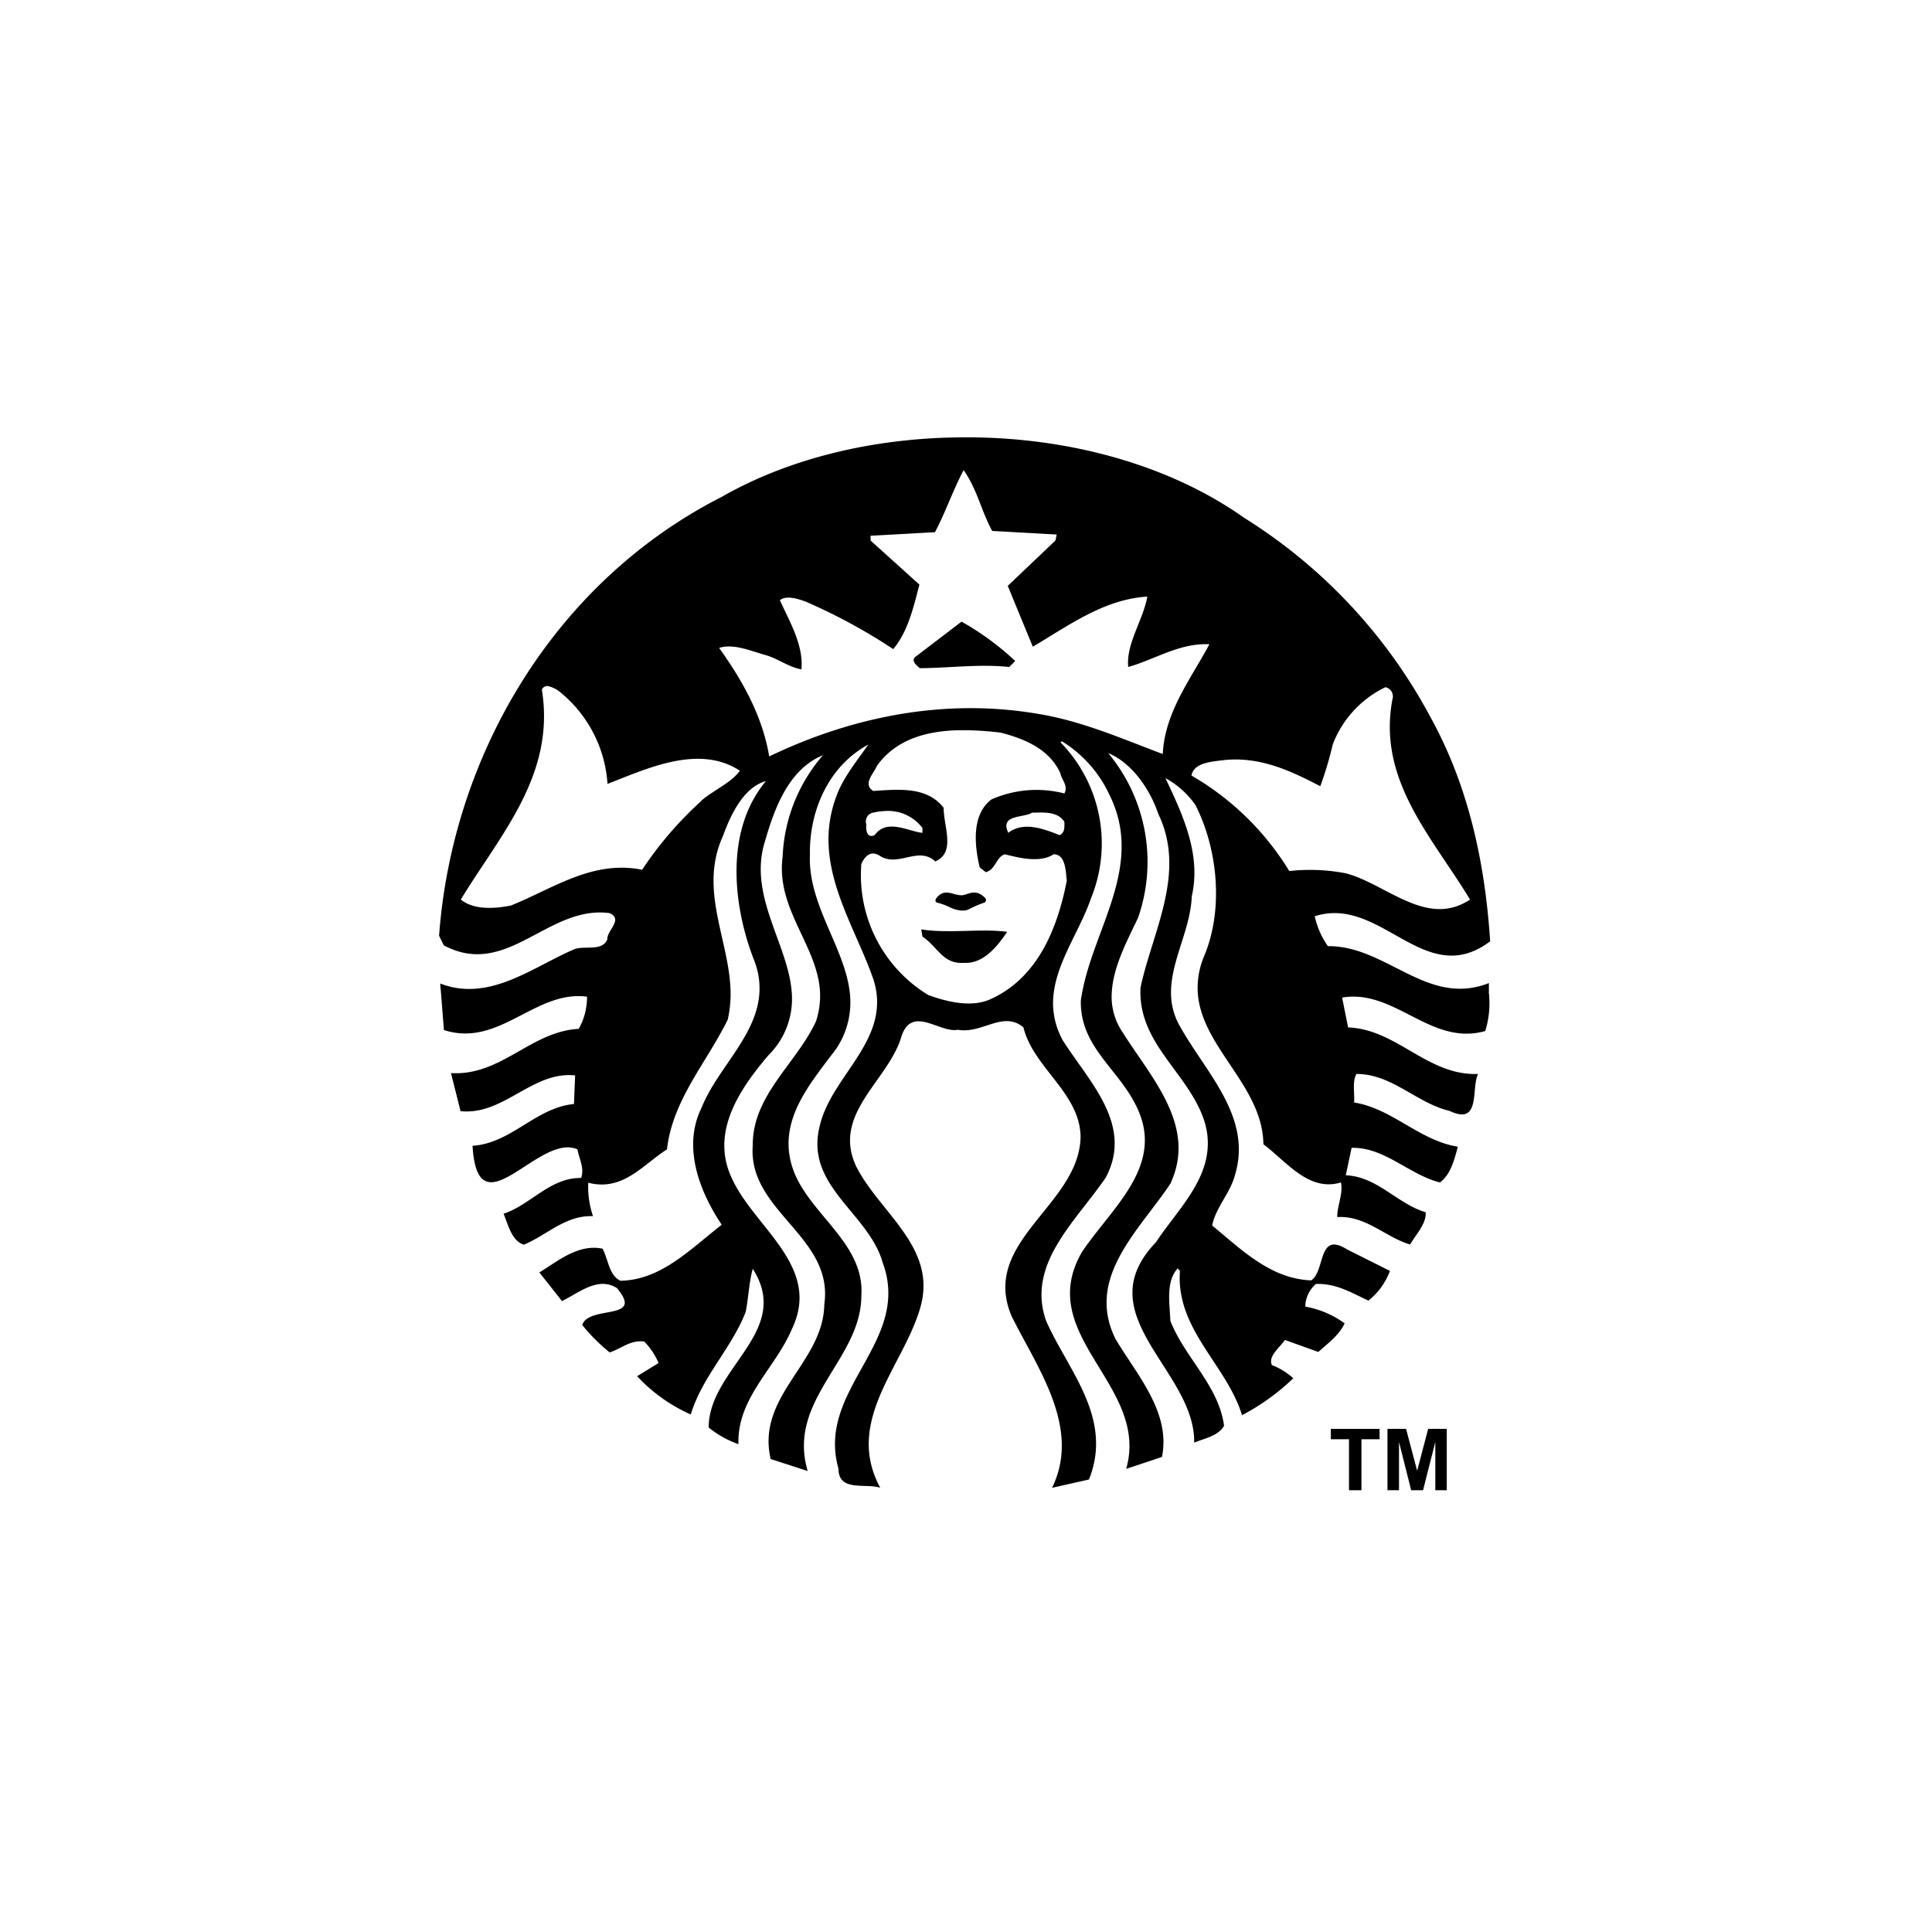 <svg id="Artwork" xmlns="http://www.w3.org/2000/svg" viewBox="0 0 216 216"><path d="M103,103.91l.13.8c1.73,1.16,2.27,3.12,4.67,2.94,2.14.13,3.74-1.87,4.8-3.47C109.68,103.78,106.17,104.4,103,103.91Z"></path><path d="M102.43,73.37c-.66.44,0,1,.4,1.33,3.17,0,6.68-.49,10-.13l.67-.67a30.67,30.67,0,0,0-6-4.4Z"></path><path d="M166.46,110.91v-1c-6.89,2.71-11.42-4.18-18-4.13a9.25,9.25,0,0,1-1.47-3.34c7.42-2.39,12.31,8.31,19.61,2.8-.58-9-2.5-17.51-6.67-25.06A59.07,59.07,0,0,0,139.11,57.9c-8.65-6.13-20.29-9.15-31.8-9-9.54.08-19,2.29-26.62,6.65-18.8,9.56-30.13,29-31.6,49.07l.53,1.07c7.07,3.78,11.65-4.53,18.54-3.6,1.55.72-.31,1.91-.26,2.93-.54,1.34-2.41.71-3.61,1.07-4.72,2-9.56,6-15.07,3.87,0,.33.06.67.08,1h0l.33,4.2c6.18,2,10.18-4.49,16-3.73a7.21,7.21,0,0,1-.93,3.6c-5.34.27-8.67,5.29-14.28,4.94l1.07,4.26c4.85.49,8-4.49,12.81-4l-.13,3.2c-4.27.4-7,4.4-11.34,4.67.58,9.86,7.42-1.52,11.73.4.18,1.06.81,2.09.41,3.2-3.47-.05-5.65,3-8.67,4,.53,1.25.89,3,2.26,3.46,2.58-1.06,4.67-3.32,7.74-3.19a10.08,10.08,0,0,1-.53-3.74c3.86,1,6.09-2,8.8-3.73C75.18,123,79,118.8,81.36,114a12.86,12.86,0,0,0,.32-3.13c-.12-5.78-3.6-11.37-.85-17.41.85-2.35,2.31-5.46,4.8-6.13-4.58,5.47-3.73,13.83-1.33,20a8.49,8.49,0,0,1,.61,3.53c-.2,4.88-4.74,8.6-6.48,13-2.18,4.4-.18,9.43,2.26,13.07-3.51,2.71-6.75,6.18-11.33,6.26-1.29-.62-1.34-2.39-2-3.59-2.71-.54-4.89,1.33-7.06,2.66l2.53,3.2c1.86-.89,4-2.79,6.13-1.46,3.16,3.73-3.07,1.86-3.87,4.13a20.25,20.25,0,0,0,3.07,3.07c1.29-.4,2.31-1.43,3.87-1.21a7.7,7.7,0,0,1,1.6,2.4l-2.4,1.47a18.3,18.3,0,0,0,6,4.28c1.25-4.19,4.58-7.43,6.14-11.47.31-1.56.39-3.43.79-4.81,4.49,7-4.93,11.12-4.93,17.74a11.3,11.3,0,0,0,3.33,1.86c-.17-5.2,4.18-8.53,6-12.93,3.34-7-4.35-11.34-6.8-16.93-2.31-5.08.94-9.84,4.14-13.61a8.86,8.86,0,0,0,2.61-7.14c-.44-5.36-4.87-10.75-3-16.74C86.56,90.44,88.16,86,92,84.44A18.47,18.47,0,0,0,87.5,95.77c-.78,5.86,3.91,9.93,4.18,15.14a9.09,9.09,0,0,1-.45,3.27c-2.18,4.72-7.11,8.27-7.07,13.87-.58,7.37,9.07,10.18,8,17.75-.08,6.57-7.64,10.21-6,17.32l4.14,1.34c-2.36-8,6-12.45,6-19.61.4-6-6.09-9.2-7.73-14.4s2-9.29,4.93-13.21A9.29,9.29,0,0,0,95,110.91c-.58-5-4.65-9.76-4.45-15.27-.1-5.06,2.12-10,6.53-12.4-1.33,1.91-2.85,3.73-3.6,5.86-2.76,7.47,1.87,13.88,4.13,20.28a9,9,0,0,1,.37,1.53c.85,5.94-5.22,9.72-6.37,15.14-1.56,6.58,5.51,9.6,7.06,15.07,3.34,8.93-7.46,14.14-4.93,23.07,0,2.63,3,1.61,4.67,2.14-4-7.38,2.45-13.47,4.4-19.87,2.18-6.85-4.35-10.72-7.06-16-2.85-5.95,3.64-9.64,5.06-14.67,1.2-3.42,4.27-.26,6.28-.66,2.71.49,5.06-2.18,7.33-.27,1.11,4.54,6.35,7.34,6.39,12.27-.17,7.64-11.24,11.64-7.72,20,2.89,5.83,7.82,12.49,4.53,19.21l4.13-.93c2.75-6.9-2.35-12.19-4.8-17.75-2.22-6.35,3.34-11.11,6.67-16,3.16-5.92-1.91-10.77-4.8-15.35a8.59,8.59,0,0,1-1-5.4c.5-3.66,3-7.06,4.15-10.47A16.17,16.17,0,0,0,118.57,83l.14-.13a13.84,13.84,0,0,1,5.33,6c3.89,7.82-1.67,14.75-3.05,22.07l-.15.87c-.13,5.16,4.1,7.61,6.14,11.74,3.42,6.66-2.62,11.38-6,16.4-5.47,9.38,7.6,14.89,4.93,24.27l4-1.33c1-5-2.76-9.11-5.2-13.2-3.38-6.85,2.67-12.14,6.13-17.34,3.07-6.49-2.26-12-5.33-16.94a7,7,0,0,1-1.21-4.47h0c.16-2.91,1.77-5.86,2.94-8.34a19,19,0,0,0-3.34-18.4c2.71,1.11,4.71,4.14,5.6,6.8,3.2,6.63-.71,13.25-2,19.48v.46c0,6,5.61,9.27,7.21,14.6,1.56,5.51-2.84,9.34-5.47,13.34-7.86,8.18,4.41,14.32,4.27,22.41,1.16-.49,2.67-.72,3.34-1.88-.58-4.48-4.4-7.64-6-11.73-.08-2-.53-4.36.81-5.87l.26.27c-.49,6.53,5.21,10.49,6.94,16.14a24.84,24.84,0,0,0,5.73-4.13,7.67,7.67,0,0,0-2.39-1.47c-.45-1,.84-1.92,1.46-2.81l3.73,1.34c1.11-1,2.32-1.86,2.94-3.2a10.66,10.66,0,0,0-4.4-1.87,3.44,3.44,0,0,1,1.19-2.53c2.27-.09,4,1,5.87,1.86a7.67,7.67,0,0,0,2.41-3.32l-4.81-2.41c-3.29-2.08-2.4,2.44-4,3.47-4.49-.18-7.69-3.34-11.07-6.14.4-2,2-3.59,2.54-5.6,2-6.53-3.25-11.46-6.14-16.67a7.41,7.41,0,0,1-1-3.8c0-3.54,2.19-7.07,2.32-10.74,1.11-4.75-1.12-9.33-2.94-13.2A9.8,9.8,0,0,1,133.65,90c2.49,4.89,3.2,11.7.93,17a9.05,9.05,0,0,0-.67,3.93c.36,6.14,7.26,10.44,7.34,17,2.66,2,5.07,5.34,8.67,4.27.27,1.29-.45,2.66-.41,3.87,3.21-.18,5.34,2.23,8.14,3.07.67-1.16,1.83-2.31,1.74-3.61-3.16-.93-5.42-4-8.93-4.13l.65-3.07c3.7-.09,6.41,3,9.88,3.87,1.2-.89,1.6-2.53,2-4-4.27-.66-7.34-4.27-11.6-4.94.08-1.06-.23-2.3.26-3.19,4,0,6.71,3.25,10.41,4.13,3.55,1.69,2.39-2.53,3.19-4.13-5.65.22-9.06-5-14.53-5.2l-.67-3.34c5.91-1,9.91,5.47,16,3.74a10.41,10.41,0,0,0,.4-4.34Zm-88-21.41a40.82,40.82,0,0,0-6.67,7.74c-5.56-1.12-10,2.13-14.67,4-1.78.35-4.13.53-5.6-.67,4.4-7.25,10.61-13.92,9.06-23.47a.67.67,0,0,1,.67-.4,3.43,3.43,0,0,1,1.2.54,14.45,14.45,0,0,1,5.47,10.4c4.31-1.65,10.18-4.5,14.8-1.47C81.71,87.55,79.81,88.31,78.43,89.5Zm19.2,1.35a6.09,6.09,0,0,1,1.2-.17,4.81,4.81,0,0,1,4.27,1.89v.54c-1.51-.13-4-1.65-5.34.26-.89.4-1-.63-.93-1.2A1,1,0,0,1,97.63,90.85ZM119,88.71a12.49,12.49,0,0,0-8.14.66c-2.27,1.69-1.91,5.16-1.33,7.6l.68.54c1.1-.27,1.15-1.69,2.12-2,1.65.4,3.92,1,5.47,0,1.38,0,1.34,2,1.47,2.94-1,5.16-3.15,10.76-8.4,13.2-2.18,1.07-5,.35-7.08-.4A15.68,15.68,0,0,1,96.3,96.58c.4-.84,1-1.52,2-.94,2.08,1.42,4.35-1.11,6.27.67,2.31-1,.93-3.87.93-6-1.87-2.41-5.07-2.06-7.87-1.88-1.24-.76.1-2,.4-2.79,2.13-3,5.61-3.94,9.26-4H108a35.6,35.6,0,0,1,3.88.27c2.58.67,5.43,1.79,6.67,4.54C118.7,87.2,119.46,87.86,119,88.71Zm0,3.19c0,.54.09,1.16-.53,1.47-1.69-.66-4-1.6-5.74-.26-1-2.09,1.74-1.64,2.67-2.26l.52,0C117.13,90.8,118.43,90.9,119,91.9ZM130,84.3c-4.49-1.68-9.1-3.73-14.13-4.52C105.2,78,94.88,80.3,86,84.57c-.76-4.49-2.93-8.4-5.6-12.13,1.6-.53,3.56.35,5.2.8,1.38.39,2.54,1.33,4,1.6.26-2.67-1.3-5.3-2.41-7.74.76-.58,2-.14,2.81.13a63,63,0,0,1,9.86,5.34c1.64-1.92,2.27-4.67,2.93-7.21l-5.46-4.93V59.9l7.2-.4c1.2-2.27,2-4.67,3.2-6.93,1.47,2,2,4.62,3.2,6.79l7.21.4-.14.67-5.33,5.07q1.4,3.41,2.8,6.8c4-2.35,7.92-5.29,12.8-5.6-.44,2.58-2.4,5.3-2.13,7.87,3-.85,5.78-2.71,9.07-2.54h0C133.2,75.81,130.22,79.6,130,84.3Zm14.14,13.08a30.93,30.93,0,0,0-10.93-10.67c.26-1.47,2.3-1.56,3.73-1.74,4-.39,7.42,1.24,10.67,2.93A39.58,39.58,0,0,0,149,83.24a11.75,11.75,0,0,1,5.89-6.41,1.05,1.05,0,0,1,.79,1.34c-1.73,9.06,4.49,15.47,8.67,22.4-4.8,3.21-9.34-1.73-13.87-2.93A21.08,21.08,0,0,0,144.18,97.38Z"></path><path d="M107.51,100.09c-1,0-1.84-.82-2.77.25-.16.22-.25.44,0,.57h0c1.26.29,1.57.74,2.57.87s.9-.24,2.75-.87a.33.33,0,0,0,.08-.52C109,99.25,108.23,100.07,107.51,100.09Z"></path><polygon points="158.44 164.43 157.2 159.75 155.12 159.75 155.12 166.61 156.41 166.61 156.41 161.21 157.77 166.61 159.1 166.61 160.47 161.21 160.47 166.61 161.75 166.61 161.75 159.75 159.67 159.75 158.44 164.43"></polygon><polygon points="148.79 160.91 150.82 160.91 150.82 166.61 152.21 166.61 152.21 160.91 154.24 160.91 154.24 159.75 148.79 159.75 148.79 160.91"></polygon></svg>